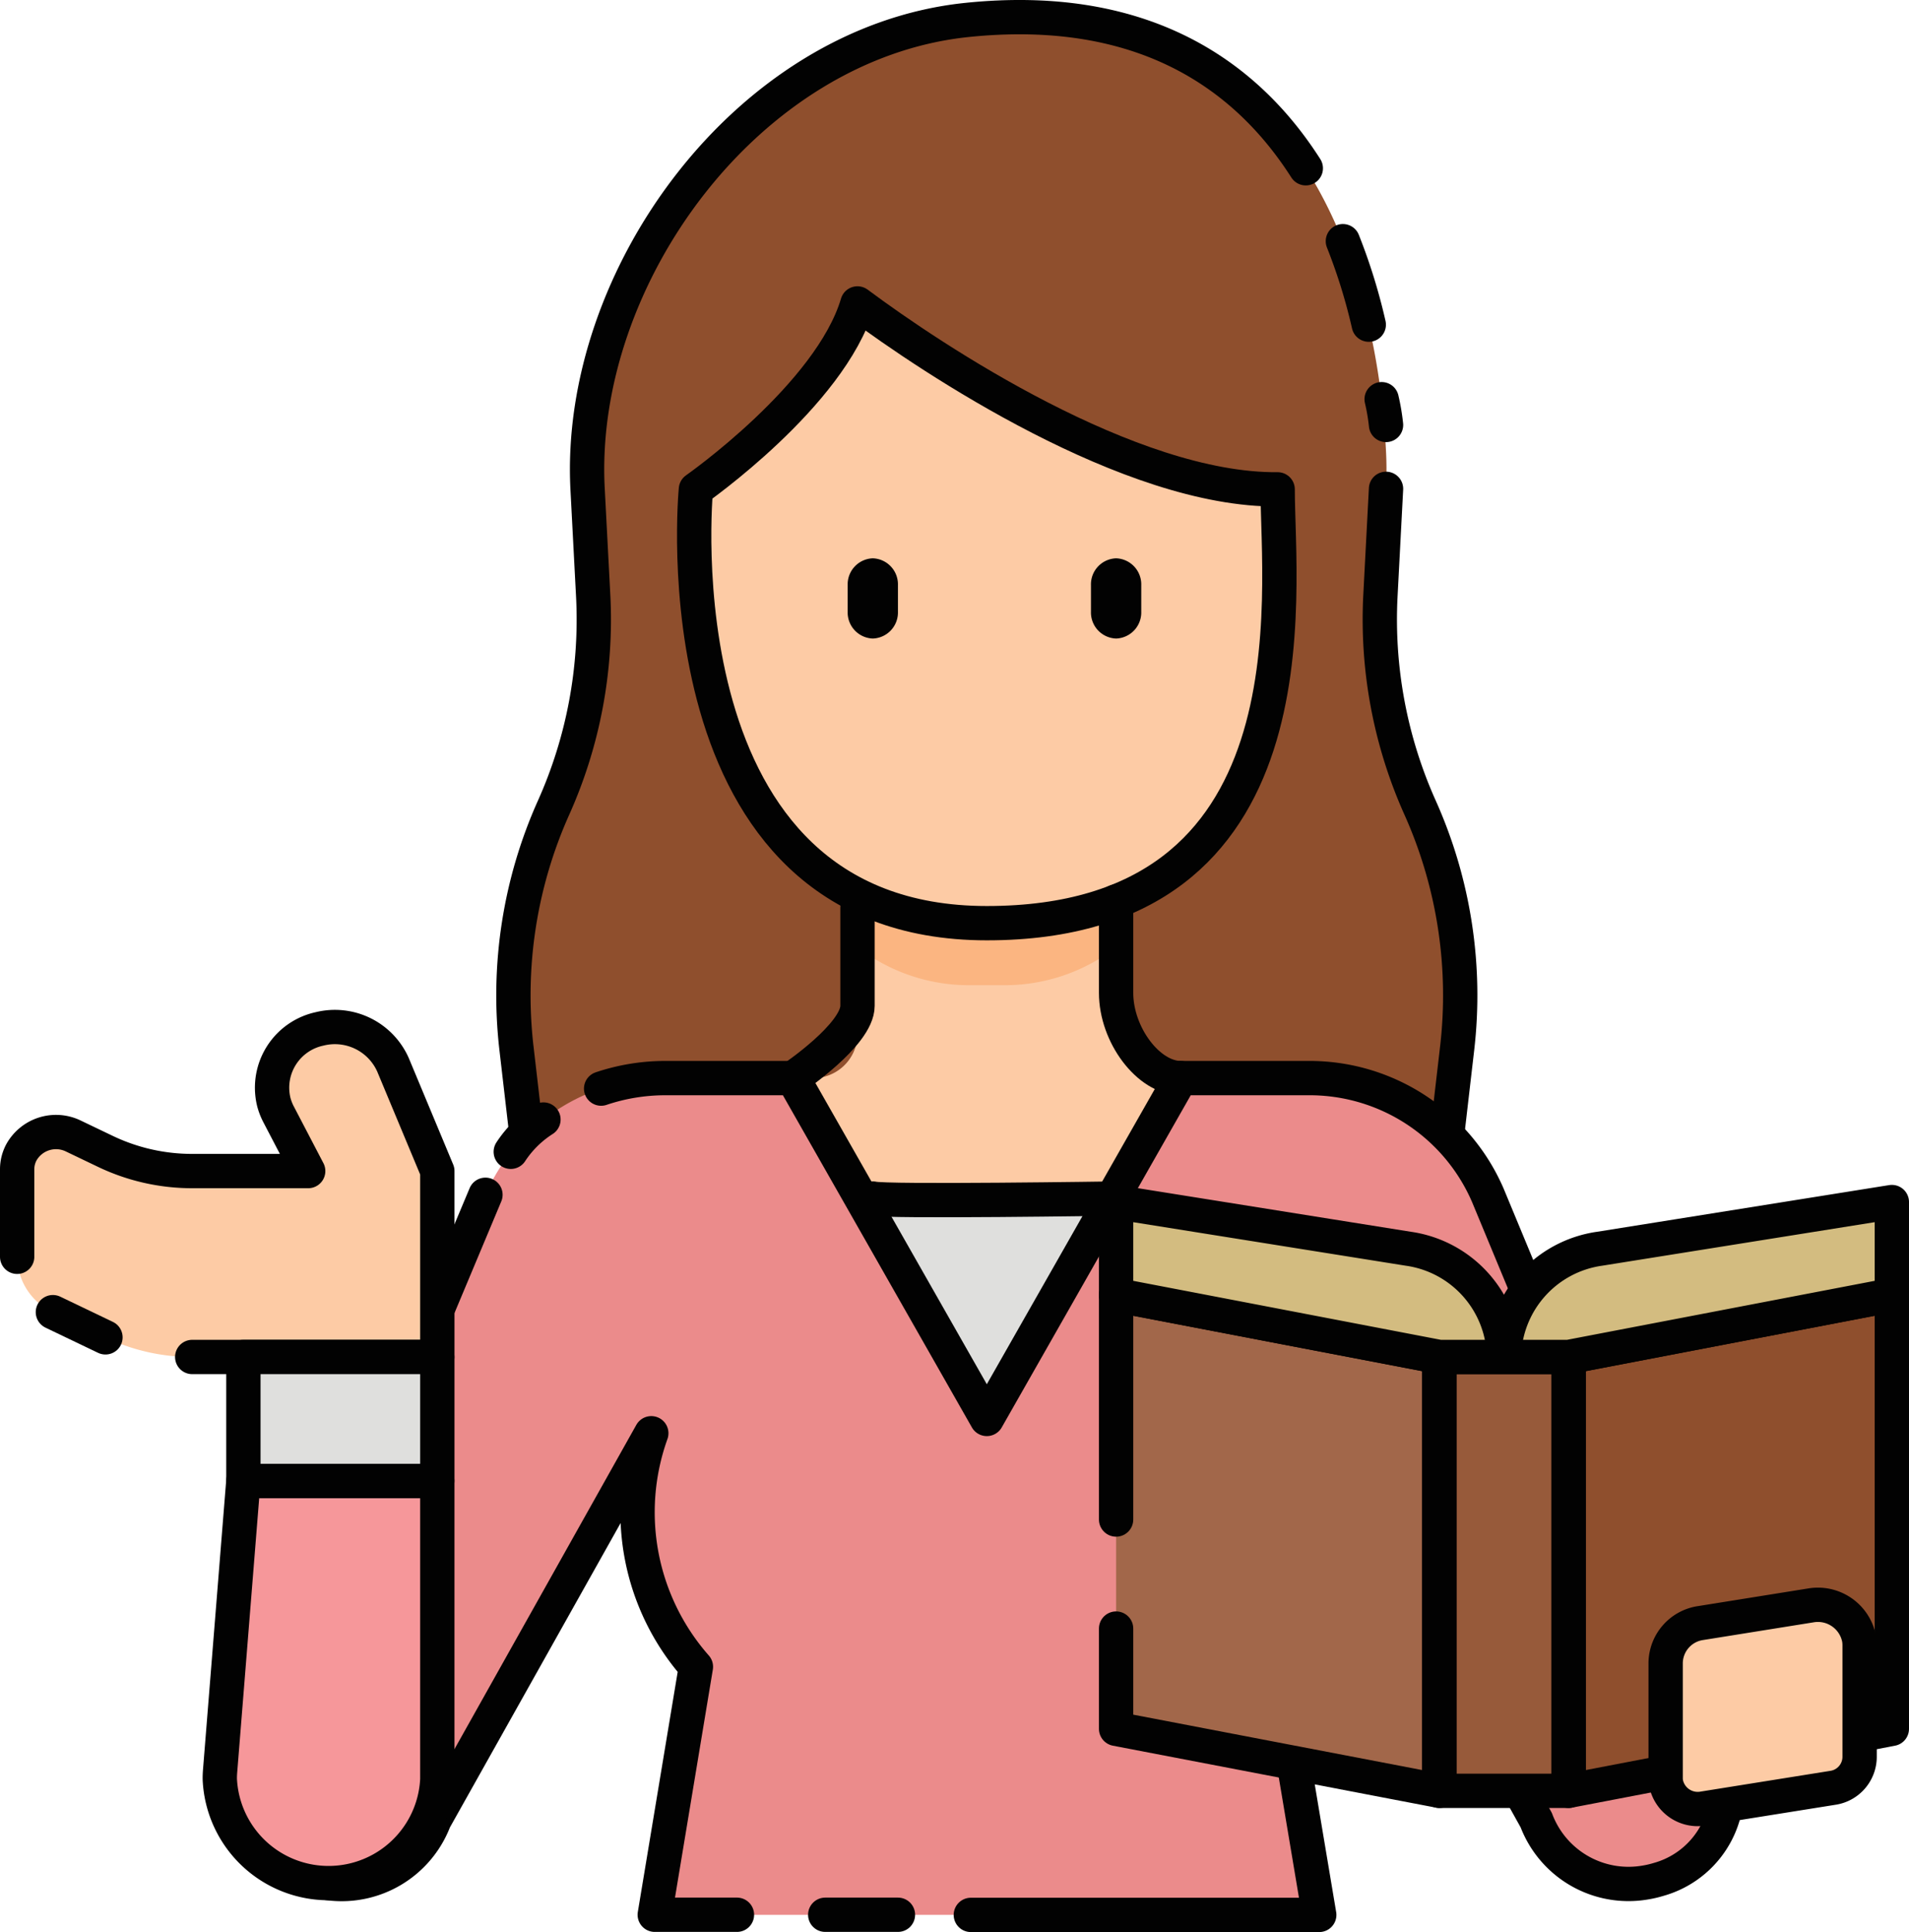 <svg xmlns="http://www.w3.org/2000/svg" width="149.209" height="151.004" viewBox="0 0 149.209 151.004">
  <g>
    <path d="M113.894,81.916l-.834,7.189L112.5,93.95H41.761L41.2,89.105l-.834-7.189A35.867,35.867,0,0,1,43.27,63.125a35.945,35.945,0,0,0,3.095-16.538l-.439-8.377C45.066,21.689,58.4,3.346,75.573,1.564c24.293-2.521,31.9,17.14,32.756,33.66a28.058,28.058,0,0,1,0,2.986l-.438,8.377a35.928,35.928,0,0,0,3.095,16.538,35.846,35.846,0,0,1,2.9,18.791Z" fill="#8f4f2d"/>
    <path d="M108.333,38.206l-.439,8.377a35.941,35.941,0,0,0,3.1,16.538,35.856,35.856,0,0,1,2.9,18.791h0L113.06,89.1l-.561,4.845H41.761L41.2,89.1l-.834-7.189A35.867,35.867,0,0,1,43.27,63.121a35.94,35.94,0,0,0,3.095-16.538l-.439-8.377C45.066,21.685,58.4,3.342,75.573,1.56,88.839.185,97.13,5.422,102.062,13.151" fill="none" stroke="#020202" stroke-linecap="round" stroke-linejoin="round" stroke-width="2.682"/>
    <path d="M107.991,31.2a16.117,16.117,0,0,1,.342,2.013" fill="none" stroke="#020202" stroke-linecap="round" stroke-linejoin="round" stroke-width="2.682"/>
    <path d="M104.961,18.85a44.364,44.364,0,0,1,2.023,6.524" fill="none" stroke="#020202" stroke-linecap="round" stroke-linejoin="round" stroke-width="2.682"/>
    <path d="M90.772,84.261a3.465,3.465,0,0,1-3.537-3.387V64.886H67.024V80.871a3.463,3.463,0,0,1-3.532,3.39H59.445V98.793H94.814V84.261Z" fill="#fdcba5"/>
    <path d="M78.654,77a14.23,14.23,0,0,0,8.581-2.969V64.886H67.024v9.14A14.236,14.236,0,0,0,75.607,77Z" fill="#fbb581"/>
    <path d="M99.866,38.246V50.355c0,12.038-10.179,21.8-22.736,21.8s-22.737-9.76-22.737-21.8V38.246A33.34,33.34,0,0,0,66.045,25.587l.979-1.875,1.434,1.148a63.792,63.792,0,0,0,21.3,11.171A65.345,65.345,0,0,0,99.866,38.246Z" fill="#fdcba5"/>
    <path d="M64.5,93.95H89.762V110.9H64.5Z" fill="#dfdfdd"/>
    <path d="M128.6,147.13a7.706,7.706,0,0,1-8.517-4.876l-16.687-30.006a18.253,18.253,0,0,1-3.525,18.034l3.251,19.378H51.176l3.217-19.378a18.281,18.281,0,0,1-3.487-18.254L33.949,142.262a7.753,7.753,0,0,1-9.726,4.592,7.286,7.286,0,0,1-4.868-9.082c.012-.042.025-.083.038-.124l18.55-44.259a15.163,15.163,0,0,1,14.065-9.115h9.964l15.158,26.64L92.289,84.261h9.925a15.177,15.177,0,0,1,14.079,9.165l18.339,44.213a7.3,7.3,0,0,1-4.73,9.171q-.118.039-.24.072A7.644,7.644,0,0,1,128.6,147.13Z" fill="#eb8b8b"/>
    <path d="M39.922,90.021A8.579,8.579,0,0,1,42.476,87.5" fill="none" stroke="#020202" stroke-linecap="round" stroke-linejoin="round" stroke-width="2.682"/>
    <path d="M57.6,149.652H51.176l3.217-19.379a18.281,18.281,0,0,1-3.487-18.254L33.949,142.253a7.753,7.753,0,0,1-9.726,4.592,7.286,7.286,0,0,1-4.868-9.082c.012-.041.025-.083.038-.124l18.55-44.258" fill="none" stroke="#020202" stroke-linecap="round" stroke-linejoin="round" stroke-width="2.682"/>
    <path d="M70.184,149.652H64.5" fill="none" stroke="#020202" stroke-linecap="round" stroke-linejoin="round" stroke-width="2.682"/>
    <path d="M46.984,85.082a15.719,15.719,0,0,1,5.024-.821h9.964L77.13,110.9,92.289,84.261h9.925a15.177,15.177,0,0,1,14.079,9.165l18.339,44.213a7.3,7.3,0,0,1-4.73,9.171q-.118.039-.24.072a7.854,7.854,0,0,1-1.071.251,7.707,7.707,0,0,1-8.517-4.876l-16.687-30.006a18.253,18.253,0,0,1-3.524,18.033l3.25,19.379H75.882" fill="none" stroke="#020202" stroke-linecap="round" stroke-linejoin="round" stroke-width="2.682"/>
    <path d="M17.2,138.455l1.821-22.709H34.181V139.08a8.51,8.51,0,0,1-17,0C17.176,138.871,17.185,138.662,17.2,138.455Z" fill="#f6979a"/>
    <path d="M17.2,138.455l1.821-22.709H34.181V139.08a8.51,8.51,0,0,1-17,0C17.176,138.871,17.185,138.662,17.2,138.455Z" fill="none" stroke="#020202" stroke-linecap="round" stroke-linejoin="round" stroke-width="2.682"/>
    <path d="M24.967,80.417a4.7,4.7,0,0,0-3.6,5.588c.009.042.018.083.028.124a4.674,4.674,0,0,0,.375.965l2.313,4.433H15.024a15.7,15.7,0,0,1-6.779-1.533L5.728,88.786a3.1,3.1,0,0,0-4.068,1.3,2.813,2.813,0,0,0-.319,1.3v6.842a4.827,4.827,0,0,0,2.793,4.333l4.111,1.97a15.679,15.679,0,0,0,6.779,1.528H34.182V91.527l-3.459-8.291a4.967,4.967,0,0,0-5.751-2.819Z" fill="#fdcba5"/>
    <path d="M15.024,106.058H34.182V91.527l-3.459-8.291a4.967,4.967,0,0,0-5.751-2.819h0a4.7,4.7,0,0,0-3.6,5.588c.009.042.018.083.028.124a4.674,4.674,0,0,0,.375.965l2.313,4.433h-9.06a15.7,15.7,0,0,1-6.779-1.533L5.728,88.786a3.1,3.1,0,0,0-4.068,1.3,2.813,2.813,0,0,0-.319,1.3v6.842" fill="none" stroke="#020202" stroke-linecap="round" stroke-linejoin="round" stroke-width="2.682"/>
    <path d="M4.133,102.554l4.11,1.97" fill="none" stroke="#020202" stroke-linecap="round" stroke-linejoin="round" stroke-width="2.682"/>
    <path d="M19.024,106.058H34.182v9.688H19.024Z" fill="#dfdfdd"/>
    <path d="M19.024,106.058H34.182v9.688H19.024Z" fill="none" stroke="#020202" stroke-linecap="round" stroke-linejoin="round" stroke-width="2.682"/>
    <path d="M112.5,139.965l-25.264-4.844V101.215l25.264,4.843Z" fill="#a2674a"/>
    <path d="M122.605,139.965l25.263-4.844V101.215l-25.263,4.843Z" fill="#8f4f2d"/>
    <path d="M112.5,106.058h10.106v33.907H112.5Z" fill="#975a3a"/>
    <path d="M87.235,118.762V101.215l25.264,4.843v33.907l-25.264-4.844v-7.837" fill="none" stroke="#020202" stroke-linecap="round" stroke-linejoin="round" stroke-width="2.682"/>
    <path d="M122.605,139.965l25.263-4.844V101.215l-25.263,4.843Z" fill="none" stroke="#020202" stroke-linecap="round" stroke-linejoin="round" stroke-width="2.682"/>
    <path d="M112.5,106.058h10.106v33.907H112.5Z" fill="none" stroke="#020202" stroke-linecap="round" stroke-linejoin="round" stroke-width="2.682"/>
    <path d="M117.551,106.058a8.692,8.692,0,0,0-7.475-8.46L87.235,93.95v7.265l25.264,4.843h5.052a8.693,8.693,0,0,1,7.477-8.46l22.84-3.649v7.266l-25.263,4.843Z" fill="#d3bc80"/>
    <path d="M117.551,106.058a8.692,8.692,0,0,0-7.475-8.46L87.235,93.95v7.265l25.264,4.843h5.052a8.693,8.693,0,0,1,7.477-8.46l22.84-3.649v7.266l-25.263,4.843Z" fill="none" stroke="#020202" stroke-linecap="round" stroke-linejoin="round" stroke-width="2.682"/>
    <path d="M143.23,139.735l-10.1,1.615a2.519,2.519,0,0,1-2.909-1.99,2.42,2.42,0,0,1-.033-.4v-9a3.193,3.193,0,0,1,2.75-3.109l8.581-1.375a3.277,3.277,0,0,1,3.785,2.59,3.026,3.026,0,0,1,.045.52v8.752A2.453,2.453,0,0,1,143.23,139.735Z" fill="#fdcba5"/>
    <path d="M143.23,139.735l-10.1,1.615a2.519,2.519,0,0,1-2.909-1.99,2.42,2.42,0,0,1-.033-.4v-9a3.193,3.193,0,0,1,2.75-3.109l8.581-1.375a3.277,3.277,0,0,1,3.785,2.59,3.026,3.026,0,0,1,.045.52v8.752A2.453,2.453,0,0,1,143.23,139.735Z" fill="none" stroke="#020202" stroke-linecap="round" stroke-linejoin="round" stroke-width="2.682"/>
    <path d="M68.219,49.906h0a2.036,2.036,0,0,1-1.965-2.09v-2.09a2.036,2.036,0,0,1,1.965-2.09h0a2.036,2.036,0,0,1,1.965,2.09v2.09A2.036,2.036,0,0,1,68.219,49.906Z" fill="#020202"/>
    <path d="M87.235,49.906h0a2.037,2.037,0,0,1-1.965-2.09v-2.09a2.037,2.037,0,0,1,1.965-2.09h0a2.037,2.037,0,0,1,1.966,2.09v2.09A2.037,2.037,0,0,1,87.235,49.906Z" fill="#020202"/>
    <path d="M54.393,38.246S64.9,30.9,67.02,23.715c5.834,4.353,21.305,14.636,32.843,14.531,0,8.127,3.308,33.907-22.737,33.907S54.393,38.246,54.393,38.246Z" fill="none" stroke="#020202" stroke-linecap="round" stroke-linejoin="round" stroke-width="2.682"/>
    <path d="M67.024,70.941v7.673c0,2.257-5.052,5.647-5.052,5.647" fill="none" stroke="#020202" stroke-linecap="round" stroke-linejoin="round" stroke-width="2.682"/>
    <path d="M87.235,70.459V77.6c0,3.273,2.527,6.66,5.052,6.66" fill="none" stroke="#020202" stroke-linecap="round" stroke-linejoin="round" stroke-width="2.682"/>
    <path d="M68.219,93.674c.93.276,19.016,0,19.016,0" fill="none" stroke="#020202" stroke-linecap="round" stroke-linejoin="round" stroke-width="2.682"/>
  </g>
</svg>
